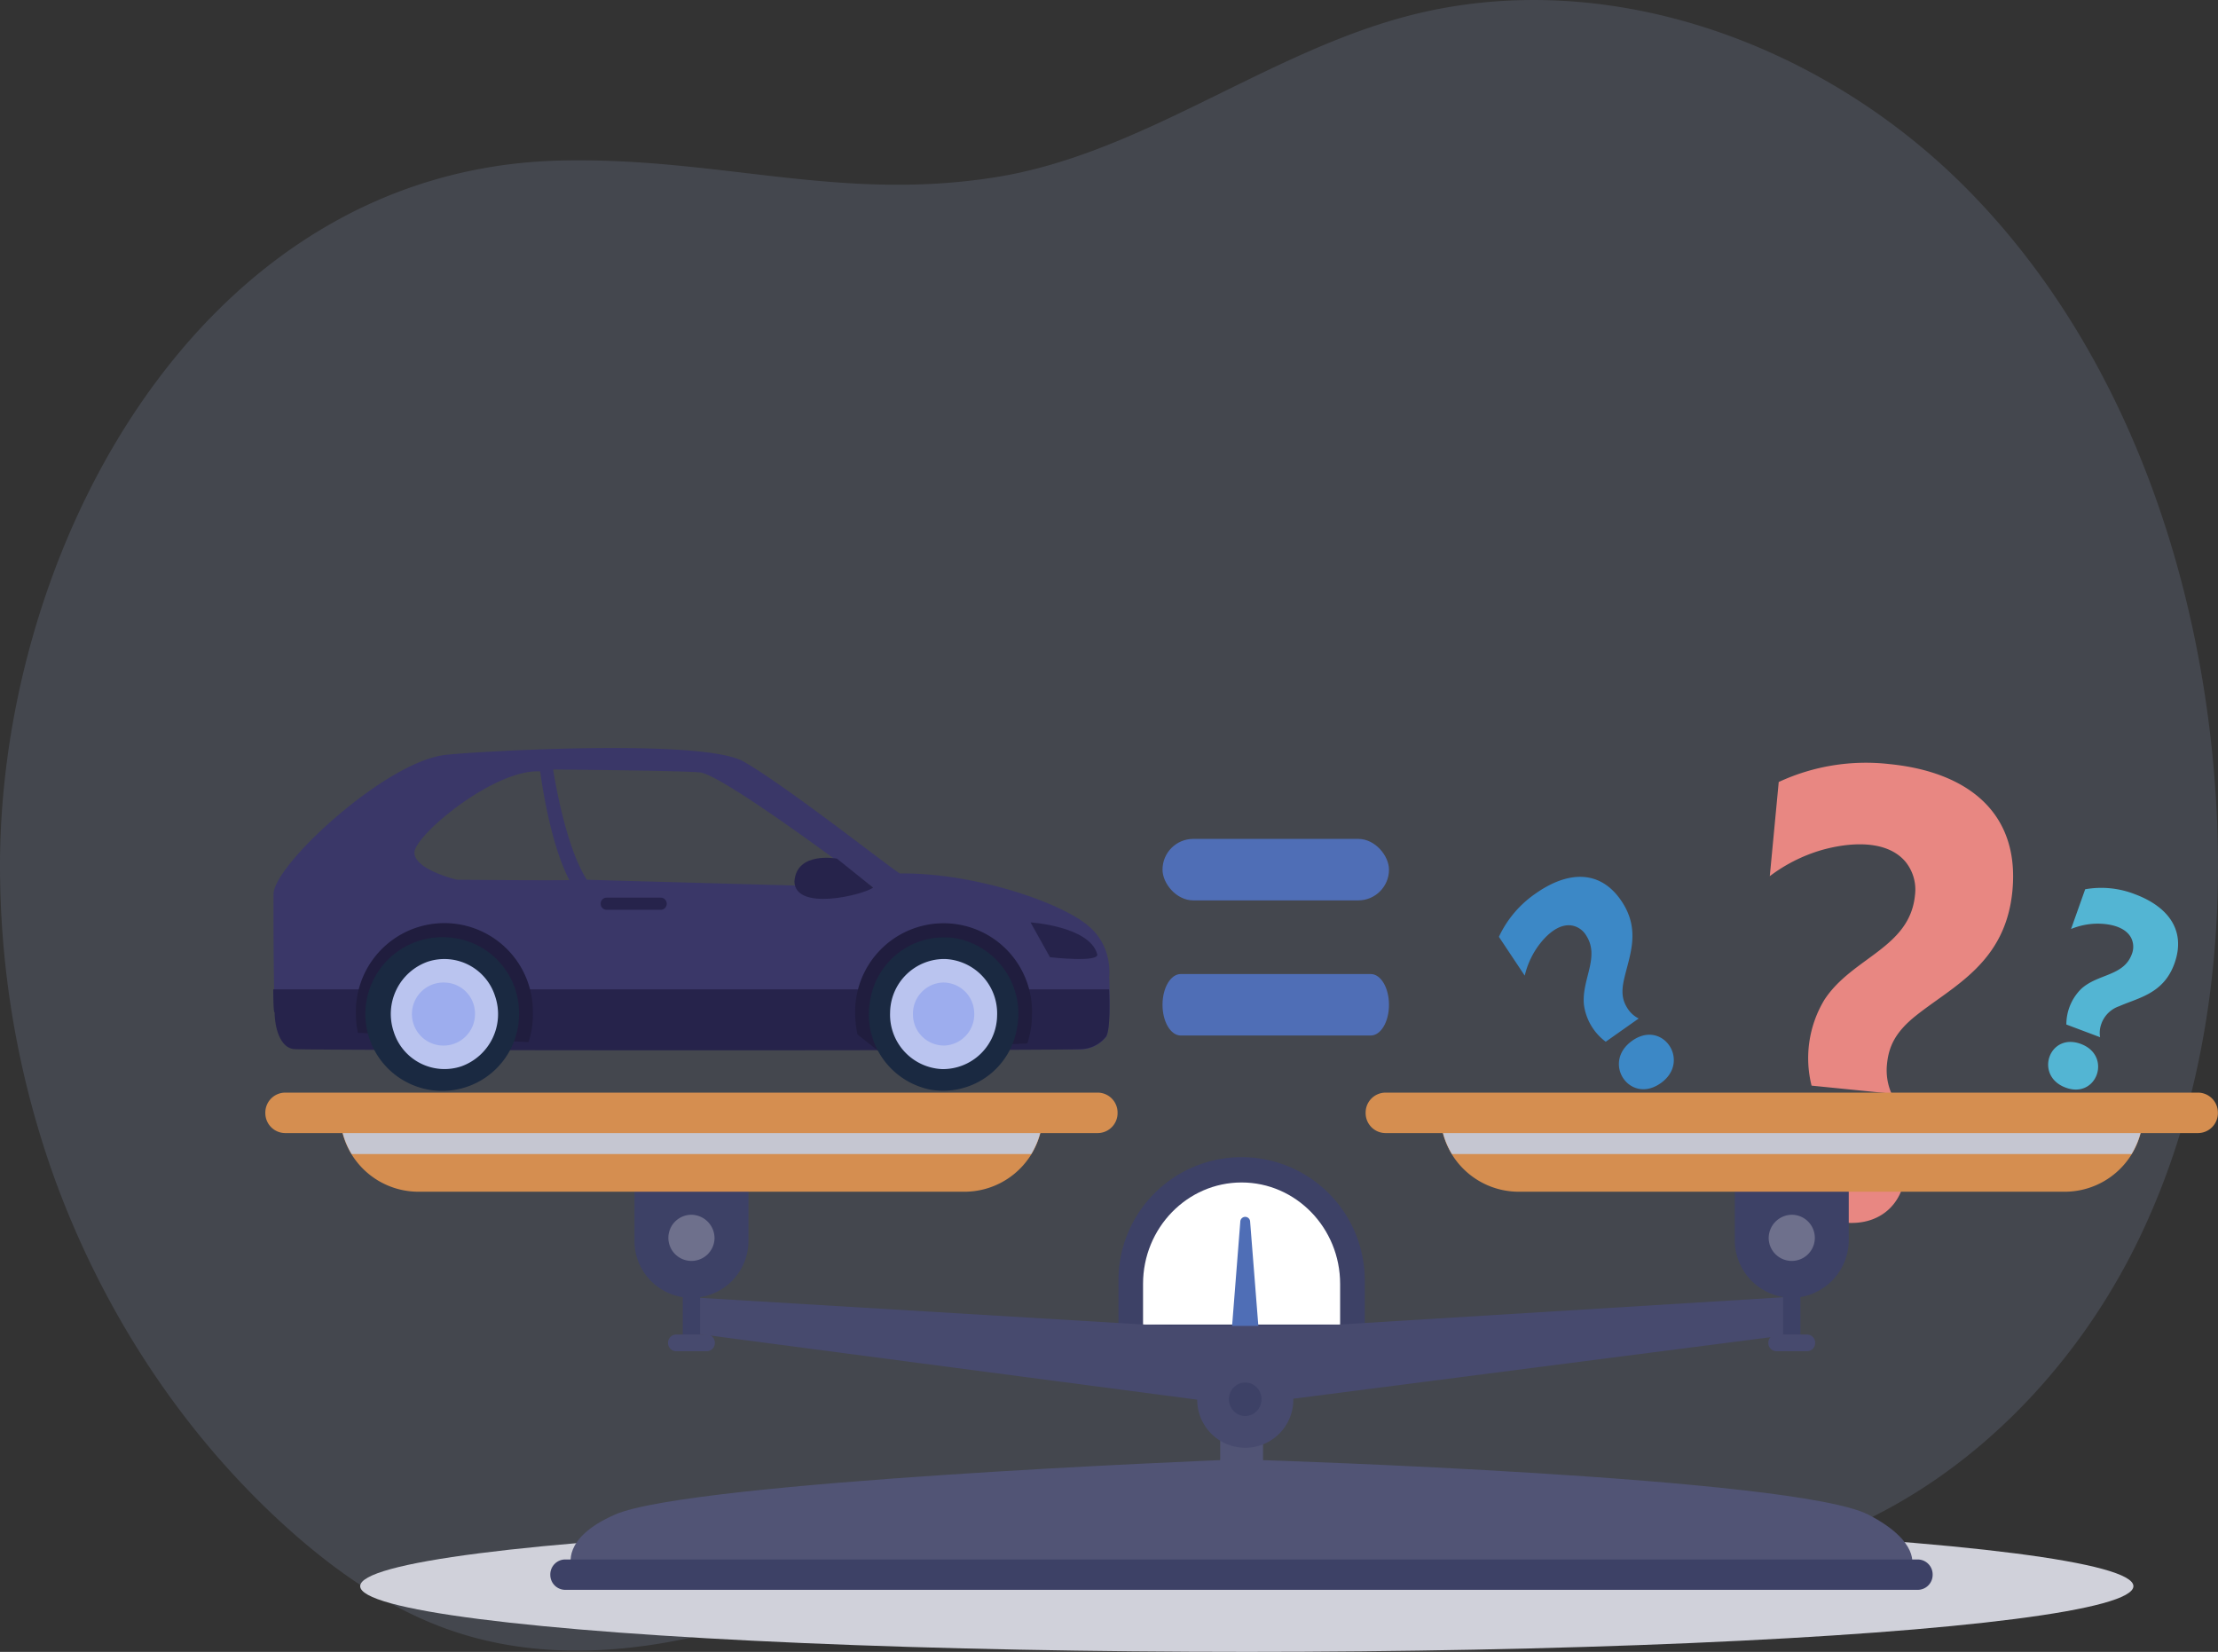 <svg xmlns="http://www.w3.org/2000/svg" width="427.663" height="318.5" viewBox="0 0 427.663 318.5">
  <rect x="0" y="0" width="427.663" height="318.5" fill="#333333" stroke="none"/>
  <g id="Group_751" data-name="Group 751" transform="translate(-0.001 0)">
    <g id="BACKGROUND" transform="translate(0.001 0)">
      <path id="Path_1521" data-name="Path 1521" d="M44.977,315.093C54.39,340.61,69.683,363.9,89.662,381.857c9.266,8.328,19.66,15.582,31.315,19.639,24.7,8.6,51.979,1.956,76.1-8.23,11.107-4.691,21.99-10.146,33.638-13.138,46.414-11.923,95.364,16.906,142.279,7.284,31.491-6.46,58.135-30.325,72.825-59.7s18.311-63.669,14.812-96.512c-4.266-40.057-19.486-79.814-47.532-107.942s-69.844-42.978-107.763-32.9c-27.433,7.293-51.205,26.566-79.208,31.012-30.163,4.787-53.214-3.893-83.729-3.22C72.075,119.7,33.082,194.508,34.229,256.869A178.016,178.016,0,0,0,44.977,315.093Z" transform="translate(-34.204 -87.196)" fill="#b1cafc" opacity="0.136"/>
      <g id="Group_733" data-name="Group 733" transform="translate(341.239 147.102)">
        <g id="Group_732" data-name="Group 732">
          <path id="Path_1522" data-name="Path 1522" d="M360.012,294.248a21.8,21.8,0,0,1,2.457-16.527c5.366-8.245,16.512-9.973,17.488-20.252a8.5,8.5,0,0,0-1.9-6.463c-3.679-4.26-10.883-3.678-16.217-2.148a30.929,30.929,0,0,0-9.885,5l1.724-18.154a39.912,39.912,0,0,1,21.4-3.449c14.8,1.488,25.106,9.184,23.659,24.42-1.32,13.9-11.37,18.321-18.59,24.068-4.008,3.19-5.272,5.981-5.6,9.421a11.236,11.236,0,0,0,.886,5.63Zm6.255,26.4c-14.39-1.447-12.646-21.365,1.89-19.9C382.476,302.184,380.6,322.088,366.267,320.647Z" transform="translate(-351.953 -232.028)" fill="#e88782"/>
        </g>
      </g>
      <g id="Group_735" data-name="Group 735" transform="translate(394.914 171.173)">
        <g id="Group_734" data-name="Group 734">
          <path id="Path_1523" data-name="Path 1523" d="M413.794,283.818a9.65,9.65,0,0,1,2.864-6.874c3.223-2.952,8.236-2.415,9.779-6.753a3.825,3.825,0,0,0-.12-3.017c-1.129-2.268-4.312-2.848-6.788-2.8A13.645,13.645,0,0,0,414.7,265.4l2.724-7.662a17.831,17.831,0,0,1,9.641.974c6.249,2.351,9.871,6.872,7.585,13.3-2.085,5.865-6.919,6.623-10.672,8.278a5.547,5.547,0,0,0-3.45,3.434,5.035,5.035,0,0,0-.23,2.54Zm-.167,12.152c-6.074-2.286-3.149-10.709,2.986-8.4C422.658,289.844,419.678,298.248,413.628,295.97Z" transform="translate(-410.284 -257.452)" fill="#53b5d3"/>
        </g>
      </g>
      <g id="Group_737" data-name="Group 737" transform="translate(289.014 169.065)">
        <g id="Group_736" data-name="Group 736">
          <path id="Path_1524" data-name="Path 1524" d="M315.794,287.018a10.626,10.626,0,0,1-4.2-7.107c-.516-4.906,3.194-9.23.374-13.468a4.022,4.022,0,0,0-2.732-1.838c-2.724-.414-5.29,2.177-6.847,4.513a16.241,16.241,0,0,0-2.214,5.157l-4.981-7.485a20.777,20.777,0,0,1,7.083-8.35c6.1-4.3,12.42-4.756,16.6,1.527,3.813,5.73,1.357,10.72.391,15.286-.537,2.533-.152,4.012.792,5.431a5.341,5.341,0,0,0,2.087,1.854Zm10.584,8c-5.933,4.181-11.455-3.983-5.461-8.206C326.821,282.655,332.289,290.857,326.378,295.021Z" transform="translate(-295.198 -255.226)" fill="#3c88c6"/>
        </g>
      </g>
    </g>
    <g id="OBJECTS" transform="translate(51.161 144.231)">
      <g id="Group_746" data-name="Group 746" transform="translate(0 66.431)">
        <ellipse id="Ellipse_187" data-name="Ellipse 187" cx="170.953" cy="12.669" rx="170.953" ry="12.669" transform="translate(18.288 82.5)" fill="#d0d1da" style="mix-blend-mode: multiply;isolation: isolate"/>
        <g id="Group_745" data-name="Group 745">
          <path id="Rectangle_803" data-name="Rectangle 803" d="M23.746,0h0A23.746,23.746,0,0,1,47.492,23.746V37.153a0,0,0,0,1,0,0H0a0,0,0,0,1,0,0V23.746A23.746,23.746,0,0,1,23.746,0Z" transform="translate(164.493 12.451)" fill="#3d4166"/>
          <path id="Path_1525" data-name="Path 1525" d="M227.348,386.3v-7.84c0-10.781,8.524-19.552,19-19.552s19,8.771,19,19.552v7.84Z" transform="translate(-58.112 -341.577)" fill="#fff"/>
          <path id="Path_1526" data-name="Path 1526" d="M247.526,366.788l-2.376,30.151h6.639l-2.376-30.151A.946.946,0,0,0,247.526,366.788Z" transform="translate(-59.533 -341.95)" fill="#4f6eb6"/>
          <path id="Path_1527" data-name="Path 1527" d="M357.609,425.672c-14.129-7.269-116.7-10.5-116.7-10.5V411.4c.2-.207-2.54-.892-3.813-1.2v-.15l-.317.074-.318-.074v.15c-1.273.3-4.015.99-3.813,1.2v3.769s-101.946,4.038-116.7,10.5c-10.445,4.574-8.373,9.961-8.373,9.961h258.41S367.763,430.9,357.609,425.672Z" transform="translate(-48.539 -344.3)" fill="#515475"/>
          <g id="Group_738" data-name="Group 738" transform="translate(82.162 39.374)">
            <path id="Path_1528" data-name="Path 1528" d="M344.8,389.459l-.132-7.269-91.435,5.62H225.349v.055l-92.1-5.541-.523,6.865,97.515,12.838a9.265,9.265,0,1,0,18.528-.186Z" transform="translate(-132.722 -382.19)" fill="#474a6e"/>
            <ellipse id="Ellipse_188" data-name="Ellipse 188" cx="3.14" cy="3.231" rx="3.14" ry="3.231" transform="translate(103.634 16.524)" fill="#3d4166"/>
          </g>
          <path id="Path_1529" data-name="Path 1529" d="M366.836,441.541H105.992a2.888,2.888,0,0,1-2.845-2.929h0a2.887,2.887,0,0,1,2.845-2.927H366.836a2.887,2.887,0,0,1,2.845,2.927h0A2.888,2.888,0,0,1,366.836,441.541Z" transform="translate(-48.199 -345.664)" fill="#3d4166"/>
          <g id="Group_741" data-name="Group 741">
            <rect id="Rectangle_804" data-name="Rectangle 804" width="3.336" height="11.677" transform="translate(80.494 35.672)" fill="#3d4166"/>
            <g id="Group_740" data-name="Group 740">
              <path id="Rectangle_805" data-name="Rectangle 805" d="M0,0H21.98a0,0,0,0,1,0,0V16.875a10.99,10.99,0,0,1-10.99,10.99h0A10.99,10.99,0,0,1,0,16.875V0A0,0,0,0,1,0,0Z" transform="translate(71.172 11.711)" fill="#3d4166"/>
              <g id="Group_739" data-name="Group 739">
                <path id="Path_1530" data-name="Path 1530" d="M179.7,359.929H73.987a15.135,15.135,0,0,1-14.914-15.345h135.54A15.134,15.134,0,0,1,179.7,359.929Z" transform="translate(-44.681 -340.815)" fill="#d58e50"/>
                <path id="Path_1531" data-name="Path 1531" d="M192.363,352.66a15.573,15.573,0,0,0,2.25-8.076H59.073a15.573,15.573,0,0,0,2.25,8.076Z" transform="translate(-44.681 -340.815)" fill="#c5c6d1" style="mix-blend-mode: multiply;isolation: isolate"/>
                <path id="Path_1532" data-name="Path 1532" d="M203.963,348.41H47.227a3.85,3.85,0,0,1-3.794-3.9h0a3.85,3.85,0,0,1,3.794-3.9H203.963a3.85,3.85,0,0,1,3.794,3.9h0A3.85,3.85,0,0,1,203.963,348.41Z" transform="translate(-43.433 -340.603)" fill="#d58e50"/>
              </g>
              <path id="Path_1533" data-name="Path 1533" d="M136.784,370.06a4.45,4.45,0,1,1-4.448-4.576A4.514,4.514,0,0,1,136.784,370.06Z" transform="translate(-50.174 -341.927)" fill="#6e708c"/>
            </g>
            <path id="Path_1534" data-name="Path 1534" d="M135.274,393.1h-5.888a1.593,1.593,0,0,1-1.57-1.615h0a1.592,1.592,0,0,1,1.57-1.615h5.888a1.593,1.593,0,0,1,1.57,1.615h0A1.593,1.593,0,0,1,135.274,393.1Z" transform="translate(-50.168 -343.225)" fill="#474a6e"/>
          </g>
          <g id="Group_744" data-name="Group 744" transform="translate(212.155)">
            <rect id="Rectangle_806" data-name="Rectangle 806" width="3.336" height="11.677" transform="translate(83.83 47.349) rotate(180)" fill="#3d4166"/>
            <g id="Group_743" data-name="Group 743">
              <path id="Path_1535" data-name="Path 1535" d="M362.325,380.837h0a11.152,11.152,0,0,0,10.99-11.307V352.972H351.335v16.557A11.152,11.152,0,0,0,362.325,380.837Z" transform="translate(-280.163 -341.261)" fill="#3d4166"/>
              <g id="Group_742" data-name="Group 742">
                <path id="Path_1536" data-name="Path 1536" d="M304.544,359.929H410.255a15.135,15.135,0,0,0,14.915-15.345H289.629A15.135,15.135,0,0,0,304.544,359.929Z" transform="translate(-275.238 -340.815)" fill="#d58e50"/>
                <path id="Path_1537" data-name="Path 1537" d="M291.88,352.66a15.575,15.575,0,0,1-2.251-8.076H425.17a15.584,15.584,0,0,1-2.25,8.076Z" transform="translate(-275.238 -340.815)" fill="#c5c6d1" style="mix-blend-mode: multiply;isolation: isolate"/>
                <path id="Path_1538" data-name="Path 1538" d="M277.784,348.41H434.519a3.85,3.85,0,0,0,3.795-3.9h0a3.85,3.85,0,0,0-3.795-3.9H277.784a3.85,3.85,0,0,0-3.794,3.9h0A3.85,3.85,0,0,0,277.784,348.41Z" transform="translate(-273.99 -340.603)" fill="#d58e50"/>
              </g>
              <path id="Path_1539" data-name="Path 1539" d="M358.444,370.06a4.45,4.45,0,1,0,4.448-4.576A4.513,4.513,0,0,0,358.444,370.06Z" transform="translate(-280.731 -341.927)" fill="#6e708c"/>
            </g>
            <path id="Path_1540" data-name="Path 1540" d="M359.943,393.1h5.887a1.593,1.593,0,0,0,1.57-1.615h0a1.592,1.592,0,0,0-1.57-1.615h-5.887a1.593,1.593,0,0,0-1.57,1.615h0A1.594,1.594,0,0,0,359.943,393.1Z" transform="translate(-280.725 -343.225)" fill="#474a6e"/>
          </g>
        </g>
      </g>
      <g id="Group_747" data-name="Group 747" transform="translate(172.99 17.518)">
        <rect id="Rectangle_807" data-name="Rectangle 807" width="43.668" height="11.856" rx="5.928" transform="translate(0)" fill="#4f6eb6"/>
        <path id="Path_1541" data-name="Path 1541" d="M271.578,328.315H234.946c-1.942,0-3.518-2.654-3.518-5.928h0c0-3.274,1.575-5.928,3.518-5.928h36.632c1.943,0,3.517,2.654,3.517,5.928h0C275.1,325.661,273.521,328.315,271.578,328.315Z" transform="translate(-231.428 -290.405)" fill="#4f6eb6"/>
      </g>
      <g id="Group_750" data-name="Group 750" transform="translate(1.527)">
        <path id="Path_1542" data-name="Path 1542" d="M206.286,314.5a12.21,12.21,0,0,0-.229-3.4,11.063,11.063,0,0,0-3.742-6.325c-5.184-4.511-22.058-10.342-36.4-10.153-2.09-1.246-21.507-16.6-30.094-21.566-8.126-4.642-53.552-1.833-57.73-1.274-11.469,1.482-32.559,20.9-32.935,26.679-.02.28-.042,20.85.292,22.2s17.8,4.385,17.8,4.385,135.891,3.827,137.812,3.5a6.415,6.415,0,0,0,4.659-2.451C206.683,324.435,206.286,314.5,206.286,314.5ZM80.521,295.83s-8.19-1.912-8.2-5.233,15.4-16.179,24.249-15.656c0,0,1.642,13.378,5.622,20.956C97.252,295.983,80.521,295.83,80.521,295.83Zm25.05,0c-4.311-6.577-6.507-21.253-6.507-21.253s23.694.174,28.265.554,33.428,22.223,33.428,22.223S110.329,295.984,105.571,295.83Z" transform="translate(-45.097 -270.438)" fill="#3a3768"/>
        <path id="Path_1543" data-name="Path 1543" d="M206.26,319.585s.4,7.387-.564,9.064a6.417,6.417,0,0,1-4.658,2.45c-1.922.323-149.366.3-151.977,0s-3.636-3.977-3.7-6.9c0-.624-.23.974-.271-4.615Z" transform="translate(-45.092 -273.053)" fill="#26234b"/>
        <path id="Path_1544" data-name="Path 1544" d="M167.03,323.626a17.054,17.054,0,1,1,34.094.069,18.024,18.024,0,0,1-.9,5.584l-28.809,1.4-3.949-3.117A21.543,21.543,0,0,1,167.03,323.626Z" transform="translate(-54.825 -272.337)" fill="#201d3e"/>
        <g id="Group_748" data-name="Group 748" transform="translate(112.545 34.099)">
          <path id="Path_1750" data-name="Path 1750" d="M14.8-.072A14.432,14.432,0,0,1,29.521,14.262,14.781,14.781,0,0,1,14.652,28.741,14.432,14.432,0,0,1-.072,14.407,14.781,14.781,0,0,1,14.8-.072Z" transform="translate(0 29.155) rotate(-79.838)" fill="#1a2941"/>
          <path id="Path_1752" data-name="Path 1752" d="M10.618-.008A10.452,10.452,0,0,1,21.227,10.3,10.492,10.492,0,0,1,10.6,20.632,10.452,10.452,0,0,1-.008,10.32,10.492,10.492,0,0,1,10.618-.008Z" transform="translate(6.105 27.51) rotate(-88.41)" fill="#bac4ef"/>
          <path id="Path_1753" data-name="Path 1753" d="M5.908-.007a5.978,5.978,0,0,1,5.9,6.071,6.012,6.012,0,0,1-5.915,6.085,5.978,5.978,0,0,1-5.9-6.071A6.012,6.012,0,0,1,5.908-.007Z" transform="matrix(0.999, -0.042, 0.042, 0.999, 10.559, 11.37)" fill="#9dadee"/>
        </g>
        <path id="Path_1545" data-name="Path 1545" d="M62.414,323.623a17.064,17.064,0,1,1,34.115,0,16.51,16.51,0,0,1-.836,5.417l-32.9-1.806A18.157,18.157,0,0,1,62.414,323.623Z" transform="translate(-46.475 -272.334)" fill="#201d3e"/>
        <g id="Group_749" data-name="Group 749" transform="translate(18.604 36.479)">
          <path id="Path_1546" data-name="Path 1546" d="M79.711,308.967A14.816,14.816,0,1,0,94.1,323.784,14.606,14.606,0,0,0,79.711,308.967Z" transform="translate(-65.31 -308.967)" fill="#1a2941"/>
          <path id="Path_1751" data-name="Path 1751" d="M10.35-.09a10.257,10.257,0,0,1,10.26,10.5A10.69,10.69,0,0,1,10.171,21.087,10.257,10.257,0,0,1-.09,10.588,10.69,10.69,0,0,1,10.35-.09Z" transform="matrix(0.949, -0.317, 0.317, 0.949, 1.338, 8.099)" fill="#bac4ef"/>
          <path id="Path_1547" data-name="Path 1547" d="M80.442,318.19a6.081,6.081,0,1,0,5.9,6.081A5.995,5.995,0,0,0,80.442,318.19Z" transform="translate(-66.046 -309.458)" fill="#9dadee"/>
        </g>
        <path id="Path_1548" data-name="Path 1548" d="M203.774,305.945s11.2.728,12.82,6.011c.873,1.848-9.075.7-9.075.7Z" transform="translate(-57.757 -272.328)" fill="#26234b"/>
        <path id="Path_1549" data-name="Path 1549" d="M169.47,298.543l-6.983-5.6s-7.829-1.468-8.193,4.453C154.5,303.113,167.384,300.011,169.47,298.543Z" transform="translate(-53.808 -271.627)" fill="#26234b"/>
        <path id="Path_1550" data-name="Path 1550" d="M125.3,303.243H114.834a1.152,1.152,0,0,1-1.135-1.168h0a1.152,1.152,0,0,1,1.135-1.169H125.3a1.153,1.153,0,0,1,1.135,1.169h0A1.152,1.152,0,0,1,125.3,303.243Z" transform="translate(-50.568 -272.059)" fill="#26234b"/>
      </g>
    </g>
  </g>
</svg>
